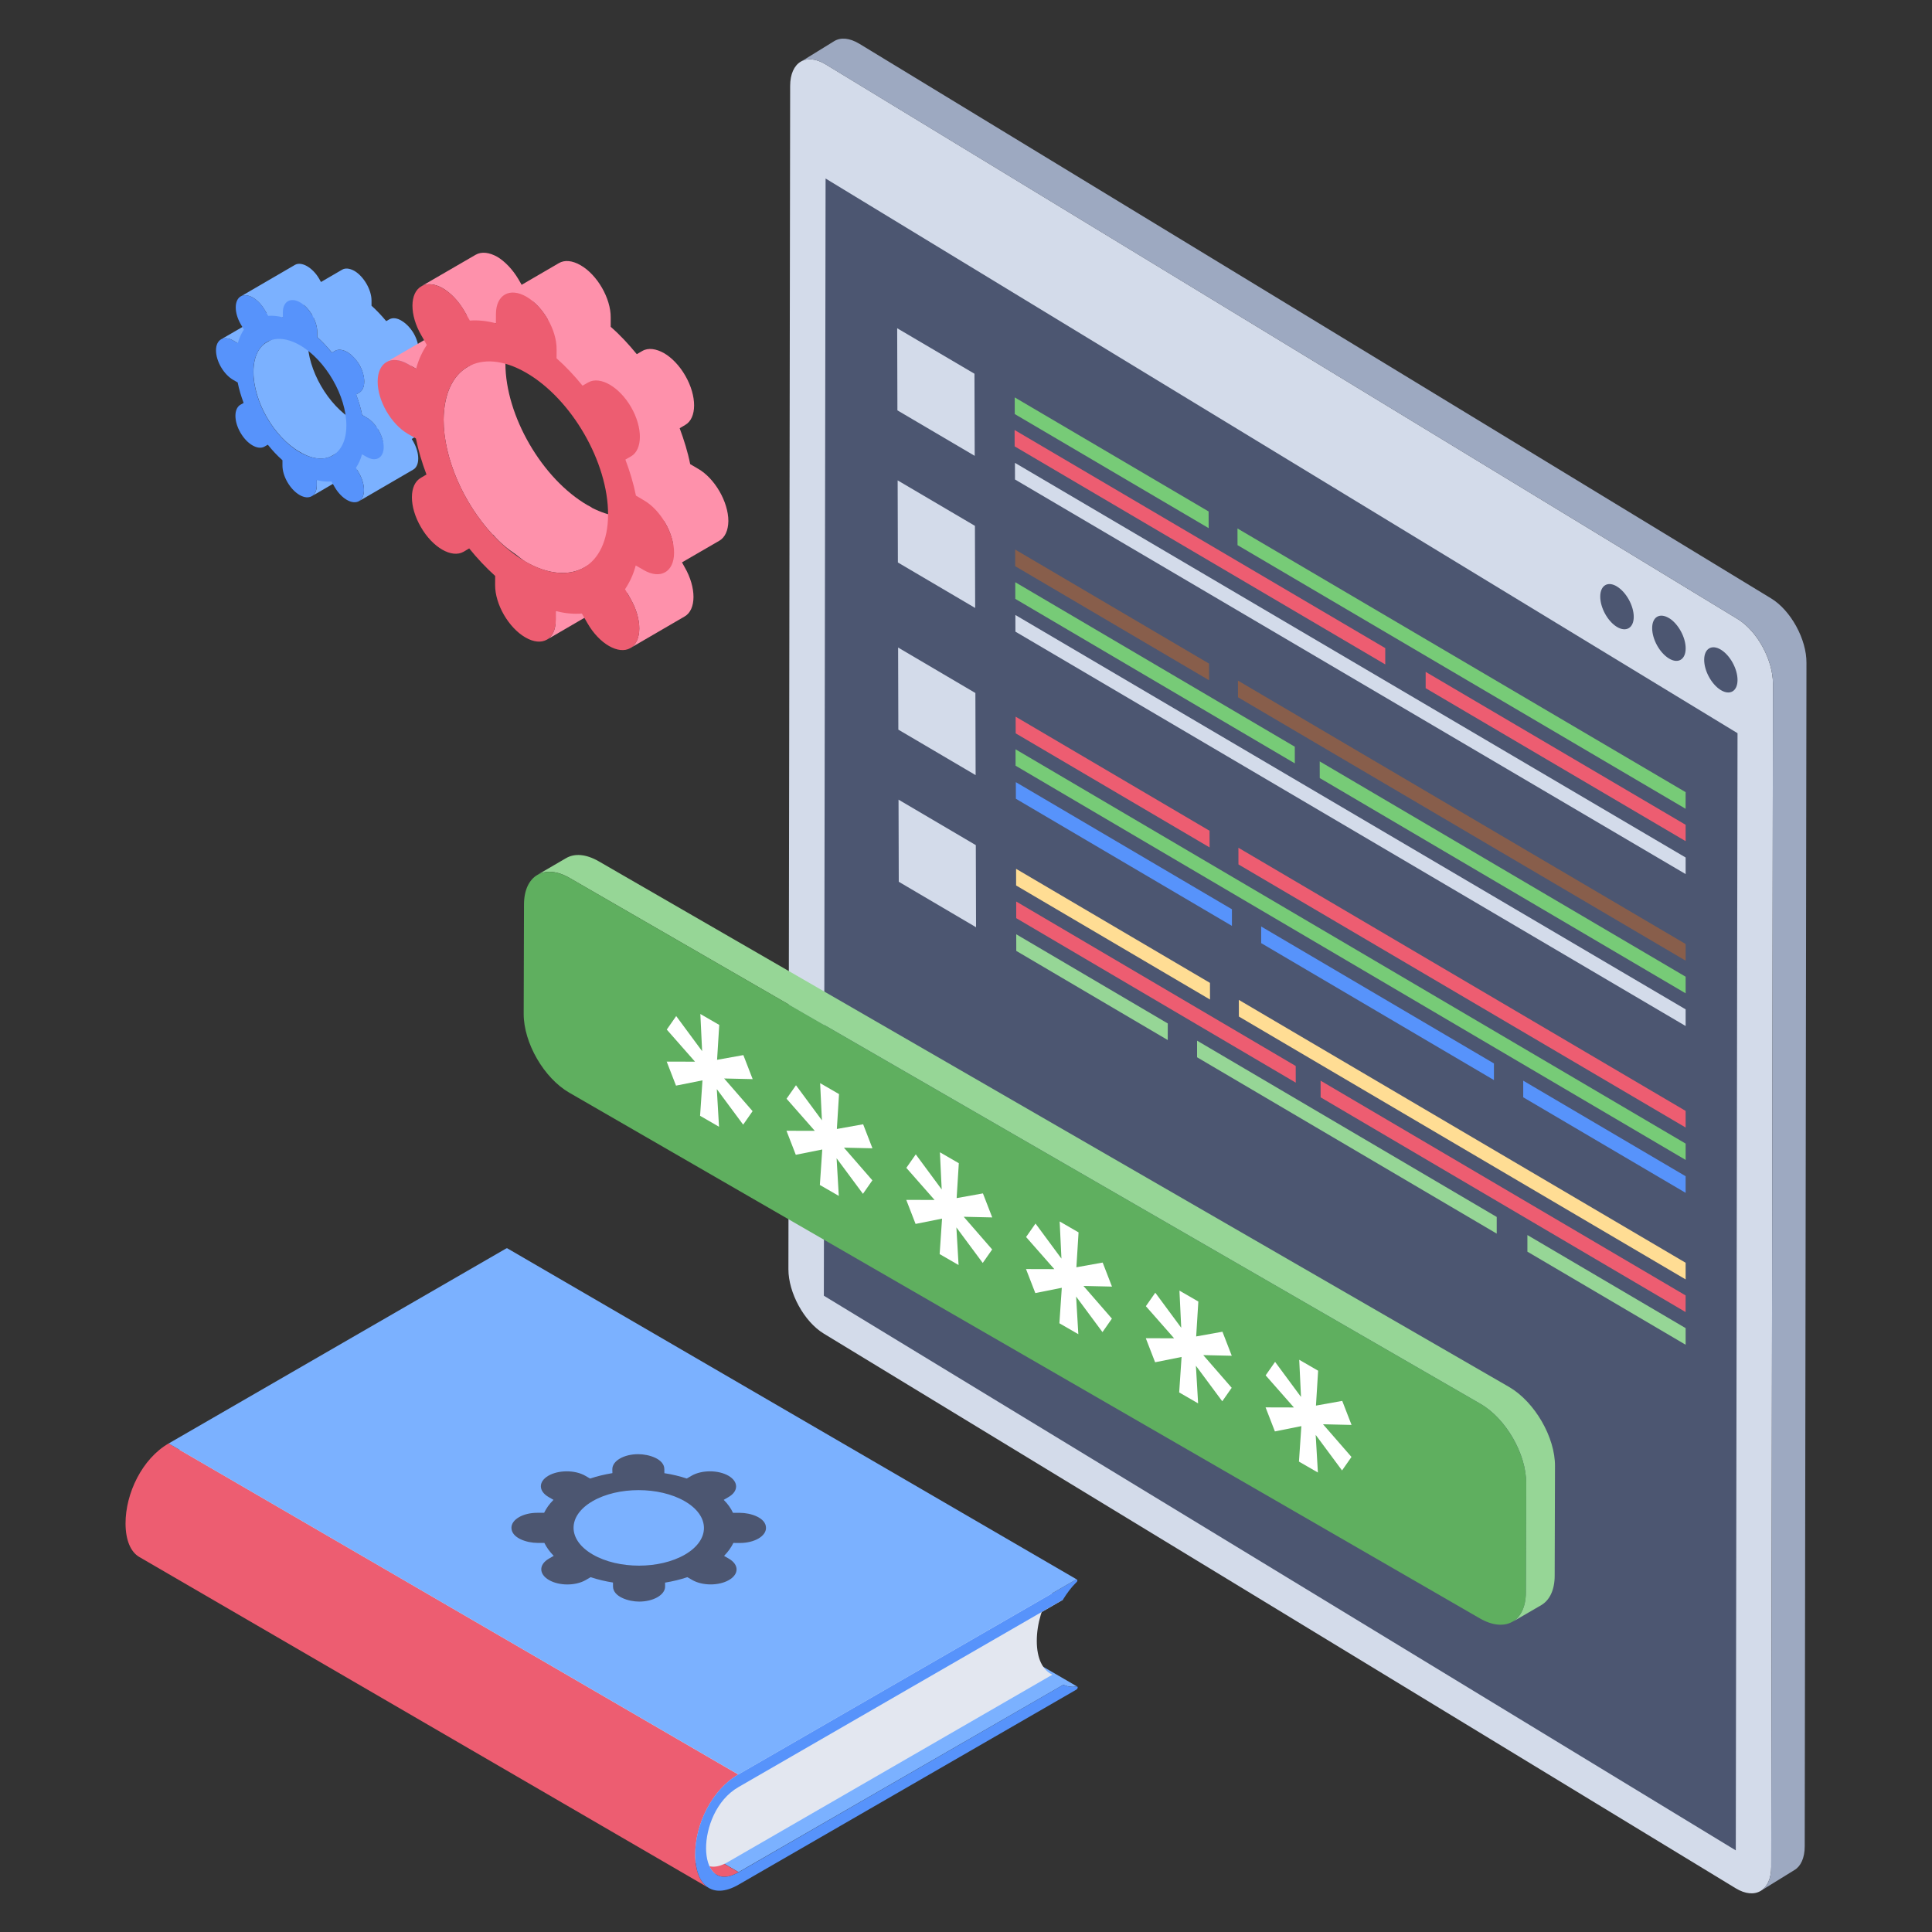 <svg id="Layer_1" enable-background="new 0 0 50 50" height="512" viewBox="0 0 50 50" width="512" xmlns="http://www.w3.org/2000/svg"><rect x="0" y="0" width="50" height="50" fill="#333333" stroke="none"/><g><g><g><g><g><g><g><g enable-background="new"><g><path d="m44.97 16.021c.504.306.915 1.057.914 1.672l-.045 30.623c-.002.61-.416.859-.92.552l-23.601-14.355c-.508-.309-.915-1.057-.914-1.667l.045-30.623c.002-.615.412-.866.92-.557z" fill="#d3dbea"/></g><g><path d="m46.751 17.157-.045 30.626c0 .3-.103.518-.265.613l-.867.535c.162-.102.265-.313.265-.613l.045-30.626c0-.613-.407-1.363-.912-1.669l-23.604-14.355c-.252-.157-.485-.17-.647-.068l.867-.535c.168-.102.394-.088.653.068l23.598 14.355c.504.306.918 1.056.912 1.669z" fill="#9da9c1"/></g></g></g></g></g><g fill="#4c5671"><path d="m21.366 4.62-.045 28.913 23.601 14.355.045-28.913z"/><g><path d="m41.847 15.178c-.238-.145-.432-.029-.433.26-.001.289.192.64.43.785.238.145.436.031.437-.257.001-.289-.195-.642-.434-.787z"/><path d="m44.537 16.814c-.238-.145-.432-.029-.433.26-.001.289.192.64.43.785.238.145.432.029.433-.26.001-.289-.192-.639-.43-.785z"/><path d="m43.194 15.997c-.242-.147-.436-.031-.436.257-.001.289.192.64.434.787.238.145.432.029.433-.26s-.192-.639-.43-.785z"/></g></g></g><g><g><path d="m43.624 32.68-11.563-6.803.001.431 11.562 6.803z" fill="#ffdd94"/></g><g><path d="m33.534 28.019-.001-.431-7.234-4.257.001.431z" fill="#ed5d71"/></g><g><path d="m43.624 33.526-9.447-5.558.001.431 9.445 5.557z" fill="#ed5d71"/></g><g><path d="m31.291 17.605-.001-.431-5.018-2.952.001.431z" fill="#885e4b"/></g><g enable-background="new"><g><path d="m31.28 13.668-.001-.431-5.018-2.952.001.431z" fill="#77cb77"/></g><g><path d="m33.51 19.756-.001-.431-7.234-4.257.001.431z" fill="#77cb77"/></g><g><path d="m31.304 21.931-.001-.431-5.018-2.952.001.431z" fill="#ed5d71"/></g><g><path d="m43.624 22.192-17.357-10.213.001.43 17.356 10.212z" fill="#d3dbea"/></g><g><path d="m43.624 24.431-11.586-6.817.001.431 11.585 6.817z" fill="#885e4b"/></g><g><path d="m43.624 25.277-9.47-5.572.001.431 9.469 5.571z" fill="#77cb77"/></g><g fill="#5793fb"><path d="m31.882 23.532-5.592-3.29.001.43 5.591 3.29z"/><path d="m32.639 23.978v.43l6.024 3.544v-.43z"/><path d="m39.421 27.968v.43l4.203 2.473v-.43z"/></g><g><path d="m43.624 28.75-11.574-6.81.001.431 11.573 6.809z" fill="#ed5d71"/></g><g><path d="m43.624 29.596-17.342-10.204.001.424 17.341 10.203z" fill="#77cb77"/></g></g><g><path d="m43.624 20.501-11.598-6.824.001.431 11.596 6.823z" fill="#77cb77"/></g><g fill="#ed5d71"><path d="m35.85 16.773-9.592-5.644.001.423 9.591 5.643z"/><path d="m36.896 17.388v.422l6.728 3.959v-.423z"/></g><g><path d="m43.624 26.122-17.346-10.206.001.431 17.345 10.206z" fill="#d3dbea"/></g><g><path d="m31.315 25.868-.001-.431-5.018-2.952.001.431z" fill="#ffdd94"/></g><g fill="#96d696"><path d="m30.222 26.487-3.922-2.308.001.43 3.92 2.307z"/><path d="m38.735 31.495-7.755-4.563v.43l7.755 4.564z"/><path d="m39.529 31.963v.43l4.095 2.409v-.43z"/></g><g><path d="m25.26 23.997-.006-2.125-2-1.177.006 2.125z" fill="#d3dbea"/></g><g><path d="m25.249 20.06-.006-2.125-2-1.177.006 2.125z" fill="#d3dbea"/></g><g><path d="m25.237 15.734-.006-2.125-2-1.177.006 2.125z" fill="#d3dbea"/></g><g><path d="m25.225 11.797-.006-2.125-2-1.177.006 2.125z" fill="#d3dbea"/></g></g></g><g><g><g><path d="m40.243 37.949-.008 2.829c0 .376-.134.634-.342.76l-.747.434c.209-.125.342-.392.342-.76l.008-2.829c.008-.751-.526-1.678-1.185-2.053l-23.562-13.604c-.326-.192-.626-.209-.843-.084l.747-.435c.217-.125.509-.108.843.084l23.562 13.605c.659.384 1.193 1.302 1.185 2.053z" fill="#96d696"/></g><g><path d="m14.748 22.725c-.655-.378-1.185-.071-1.187.682l-.008 2.829c-.002.753.524 1.664 1.179 2.042l23.567 13.606c.655.378 1.19.08 1.192-.673l.008-2.829c.002-.753-.529-1.673-1.184-2.051z" fill="#5faf5f"/></g></g><g><g><path d="m18.614 26.525-.056.903.68-.122.241.622-.738-.017.736.846-.244.349-.682-.92.057.974-.49-.283.062-.918-.685.137-.241-.622.733.002-.731-.831.244-.349.671.908-.046-.962z" fill="#fff"/></g><g><path d="m21.714 28.315-.056.903.68-.122.241.622-.738-.017.736.846-.244.349-.682-.92.057.974-.49-.283.062-.918-.685.137-.241-.622.733.002-.731-.831.244-.349.671.908-.046-.962z" fill="#fff"/></g><g><path d="m24.814 30.104-.056.903.68-.122.241.622-.738-.017.736.846-.244.349-.682-.92.057.974-.49-.283.062-.918-.685.137-.241-.622.733.002-.731-.831.244-.349.671.908-.046-.962z" fill="#fff"/></g><g><path d="m27.913 31.894-.056.903.68-.122.241.622-.738-.017.736.846-.244.349-.682-.92.057.974-.49-.283.062-.918-.685.137-.241-.622.733.002-.731-.831.244-.349.671.908-.046-.962z" fill="#fff"/></g><g><path d="m31.013 33.684-.056.903.68-.122.241.622-.738-.017.736.846-.244.349-.682-.92.057.974-.49-.283.062-.918-.685.137-.241-.622.733.002-.731-.831.244-.349.671.908-.046-.962z" fill="#fff"/></g><g><path d="m34.113 35.474-.056.903.68-.122.241.622-.738-.017.736.846-.244.349-.682-.92.057.974-.49-.283.062-.918-.685.137-.241-.622.733.002-.731-.831.244-.349.671.908-.046-.962z" fill="#fff"/></g></g></g></g><g><g><g enable-background="new"><g><path d="m10.02 10.966-1.41.82c-.21.13-.52.11-.85-.09-.67-.38-1.2-1.31-1.2-2.07 0-.38.13-.65.35-.77l1.4-.82c-.21.13-.35.39-.35.77 0 .771.53 1.69 1.2 2.08.34.19.64.21.86.08z" fill="#7bb1ff"/></g><g><path d="m11.203 11.041-.548.319.042.07c.169.3.169.623 0 .722l-1.404.817c.169-.103.169-.426 0-.722l-.052-.089-1.172.684c.08-.047.131-.146.131-.286v-.131l1.71-.998c-.047-.243-.22-.506-.422-.619l-.117-.07c-.033-.173-.089-.351-.155-.529l.08-.047c.173-.098.173-.422.005-.722-.089-.145-.202-.262-.314-.328-.112-.065-.23-.08-.314-.033l-.084.047c-.005-.005-.009-.014-.014-.019-.117-.141-.234-.267-.365-.384v-.131c0-.244-.15-.539-.347-.698l-.544.319c-.005 0-.005 0-.009 0l-1.157.67-.117-.07c-.122-.07-.234-.075-.319-.028l1.181-.684-.042-.07c-.084-.145-.197-.262-.309-.328s-.23-.08-.314-.033l1.404-.817c.084-.047.202-.028.314.038.112.066.225.178.309.323l.047.084.548-.319c.08-.047.192-.038.319.033.239.141.441.487.441.764v.136c.131.117.258.253.38.398l.084-.047c.084-.047.202-.033.314.038.112.066.225.178.314.328.169.295.169.618-.005.722l-.08.047c.066.173.117.351.155.529l.117.066c.244.14.441.487.441.764 0.0.14-.052.239-.131.286z" fill="#7bb1ff"/></g><g><path d="m9.489 10.807c.242.14.442.486.441.764-.001.282-.202.393-.444.253l-.117-.067c-.036.137-.091.251-.157.35l.081.14c.17.298.169.621-.002.722-.087.05-.201.034-.315-.032-.114-.066-.227-.181-.314-.331l-.084-.145c-.12.01-.246-.001-.38-.037l-0.0.134c-.001.282-.202.393-.444.253-.245-.142-.445-.484-.444-.766l0-.134c-.135-.119-.26-.253-.379-.402l-.084.048c-.086.051-.199.035-.312-.03-.113-.065-.227-.181-.313-.331-.173-.3-.172-.623.002-.722l.081-.046c-.065-.175-.119-.351-.154-.53l-.117-.067c-.245-.142-.445-.484-.444-.766.001-.278.202-.393.447-.251l.117.067c.036-.134.091-.251.157-.35l-.081-.14c-.173-.3-.172-.623.002-.722.087-.048.201-.031.314.034.113.065.226.18.311.327l.084.145c.12-.01.246.004.38.037l0-.134c.001-.278.202-.393.447-.251.242.14.442.486.441.764l-0.0.134c.135.119.26.253.379.402l.084-.048c.087-.048.201-.031.315.034.114.066.227.18.314.328.17.298.169.621-.002.722l-.081.046c.065.175.119.354.154.53zm-1.732.894c.664.383 1.205.079 1.207-.688.002-.763-.535-1.693-1.199-2.077-.667-.385-1.205-.076-1.207.688-.002.767.532 1.691 1.199 2.077" fill="#5793fb"/></g></g></g><g><path d="m18.068 12.133-.206-.122c-.061-.309-.159-.623-.272-.928l.141-.084c.309-.173.309-.75.005-1.275-.15-.262-.351-.469-.553-.586-.202-.112-.403-.145-.558-.056l-.145.084c-.211-.258-.436-.501-.675-.708v-.239c.005-.497-.347-1.106-.778-1.354-.22-.127-.417-.141-.562-.056l-.965.562-.08-.14c-.155-.262-.356-.469-.553-.586-.202-.112-.403-.141-.558-.051l-1.4.812c.15-.084.351-.061.553.056.197.117.398.319.553.586l.066.113-2.081 1.209c.145-.084.342-.07.562.056l.206.117 2.034-1.181c.009 0 .019 0 .028.005l.965-.562c.155.126.286.295.389.478l-1.114.648c.034-.003.068-.008.102-.008.698 0 1.237.472 1.435 1.093.007.01.015.02.023.034.008.006.041.044.101.118.171.195.344.378.492.594.358.522.553 1.134.729 1.735.163.558.186 1.176.017 1.692l1.215-.705c.117.183.197.389.234.586l-.394.23v-.024l-2.643 1.537v.234c0 .248-.084.422-.225.506l2.076-1.209.084.15c.305.529.305 1.101-.005 1.279l1.404-.817c.309-.173.309-.75.005-1.275l-.07-.127.97-.562c.141-.084.225-.258.23-.506-0-.497-.351-1.106-.783-1.354z" fill="#fe91ab"/><g><path d="m15.96 13.357c-.01.2-.05.4-.11.58-.05.13-.26.36-.27.48l-.46.27c-.39.22-.93.19-1.52-.15-.08-.05-.16-.12-.24-.18-.22-.15-.42-.31-.6-.52h-.01c-.75-.81-1.27-1.97-1.27-2.98.01-.67.24-1.14.62-1.36l.37-.22c.12.03.24.05.37.05.08 0 .16.01.24.02v.06c0 1.35.95 2.99 2.13 3.67.04.02.08.04.12.07.22.11.43.18.63.21z" fill="#fe91ab"/></g><g><path d="m16.664 12.948c.434.25.783.858.781 1.357-.001.498-.353.699-.786.448l-.206-.119c-.064.239-.16.441-.277.615l.143.248c.304.527.303 1.101-.004 1.275-.153.089-.355.061-.556-.055-.201-.116-.402-.321-.554-.586l-.146-.253c-.21.017-.438-.001-.674-.066l-.001.237c-.001.499-.353.699-.786.448-.434-.25-.786-.856-.784-1.355l.001-.237c-.236-.212-.463-.453-.672-.712l-.144.086c-.155.088-.355.061-.555-.055-.2-.116-.4-.319-.552-.585-.31-.53-.309-1.104.004-1.275l.141-.084c-.116-.308-.211-.621-.273-.932l-.206-.119c-.434-.25-.786-.857-.784-1.355.001-.499.356-.7.789-.45l.206.119c.064-.239.16-.441.277-.615l-.14-.246c-.31-.53-.309-1.104.004-1.275.153-.087.353-.06.553.056.2.116.4.319.554.583l.143.251c.21-.017.438.008.674.069l.001-.237c.001-.499.356-.7.789-.45.434.25.783.858.781 1.357l-.001.237c.236.209.463.45.672.708l.147-.084c.153-.087.355-.059.556.057.201.116.402.32.554.583.304.527.303 1.101-.004 1.275l-.144.082c.116.308.211.621.273.932zm-3.061 1.587c1.179.681 2.13.135 2.134-1.216.004-1.355-.942-2.992-2.12-3.673-1.176-.679-2.13-.138-2.134 1.216-.004 1.351.945 2.994 2.12 3.673" fill="#ed5d71"/></g></g></g><g><g><g enable-background="new"><g><path d="m27.879 43.648c-.004-.003-.011-.003-.014-.003-.135.025-.248 0-.347-.043l-8.403 4.848-14.74-8.566 8.4-4.852c.103.046.213.067.347.046.007 0 .011 0 .014.004z" fill="#7bb1ff"/></g><g><path d="m18.549 48.521-14.743-8.568c.136.079.323.072.567-.068l14.743 8.568c-.243.14-.431.147-.567.068z" fill="#ed5d71"/></g><g><path d="m18.549 48.521-14.743-8.568c-.186-.108-.275-.378-.276-.685l14.743 8.568c.001.307.09.576.276.685z" fill="#e3e7f0"/></g><g><path d="m19.11 46.251-14.743-8.568 8.398-4.849 14.743 8.568z" fill="#e3e7f0"/></g><g><path d="m18.273 47.836-14.743-8.568c-.002-.53.26-1.252.836-1.585l14.743 8.568c-.577.333-.838 1.055-.836 1.585z" fill="#e3e7f0"/></g><g><path d="m27.227 41.14c-.249.405-.396.883-.395 1.331.001.45.152.756.404.869l-8.401 4.851c-.577.333-.841-.086-.843-.617-.002-.53.26-1.252.836-1.585z" fill="#e3e7f0"/></g><g><path d="m18.347 48.862-14.743-8.568c-.225-.131-.353-.439-.355-.863-.002-.785.431-1.68 1.115-2.075l14.743 8.568c-.683.395-1.117 1.289-1.115 2.075.001.425.129.732.355.863z" fill="#ed5d71"/></g><g><path d="m27.844 40.88c.023-.013.039-.003.039.023 0.0.013-.011.039-.028.049-.134.131-.247.286-.348.45l-8.398 4.849c-.577.333-.838 1.055-.836 1.585.002.53.266.949.843.617l8.401-4.851c.101.045.214.067.346.044.017-.003.028.01.028.023 0.0.026-.017.048-.039.061l-8.738 5.045c-.683.395-1.12.009-1.123-.777-.002-.785.431-1.68 1.115-2.075z" fill="#5793fb"/></g></g></g><g><path d="m27.862 40.873c-.004 0-.011.004-.018.007l-8.736 5.043-14.744-8.566 8.736-5.047c.011-.004.021-.007.028-.004z" fill="#7bb1ff"/></g><g><path d="m18.864 40.339c.264.153.264.4.003.551-.264.154-.687.152-.952-0l-.126-.073c-.185.063-.379.108-.577.141l.001.101c.001.215-.301.39-.672.39-.273 0-.674-.125-.676-.39l-.001-.103c-.2-.032-.396-.078-.578-.139l-.125.073c-.264.154-.689.154-.953.001-.264-.153-.267-.4-.003-.553l.125-.073c-.104-.106-.186-.219-.242-.335l-.178-0c-.27 0-.67-.122-.674-.389-.003-.216.299-.391.672-.39l.174 0c.056-.115.133-.227.242-.335l-.126-.073c-.264-.153-.269-.399-.005-.552.261-.151.689-.151.953.001l.126.073c.183-.062.377-.107.577-.141l-.002-.1c-.001-.217.299-.391.672-.39.271 0.0.675.121.674.389l.001.103c.202.03.396.078.58.138l.125-.073c.261-.151.689-.151.953.001.264.153.264.4.003.551l-.125.073c.106.105.186.219.24.336l.178-0c.271-.001.677.123.676.39.001.215-.299.389-.672.39l-.172-.001c-.057.116-.135.228-.241.335zm-3.521-.107c.661.382 1.726.383 2.385 0 .657-.382.653-1-.008-1.381-.661-.382-1.728-.382-2.385 0-.659.383-.653 1.0.008 1.381" fill="#4c5671"/></g></g></g></svg>